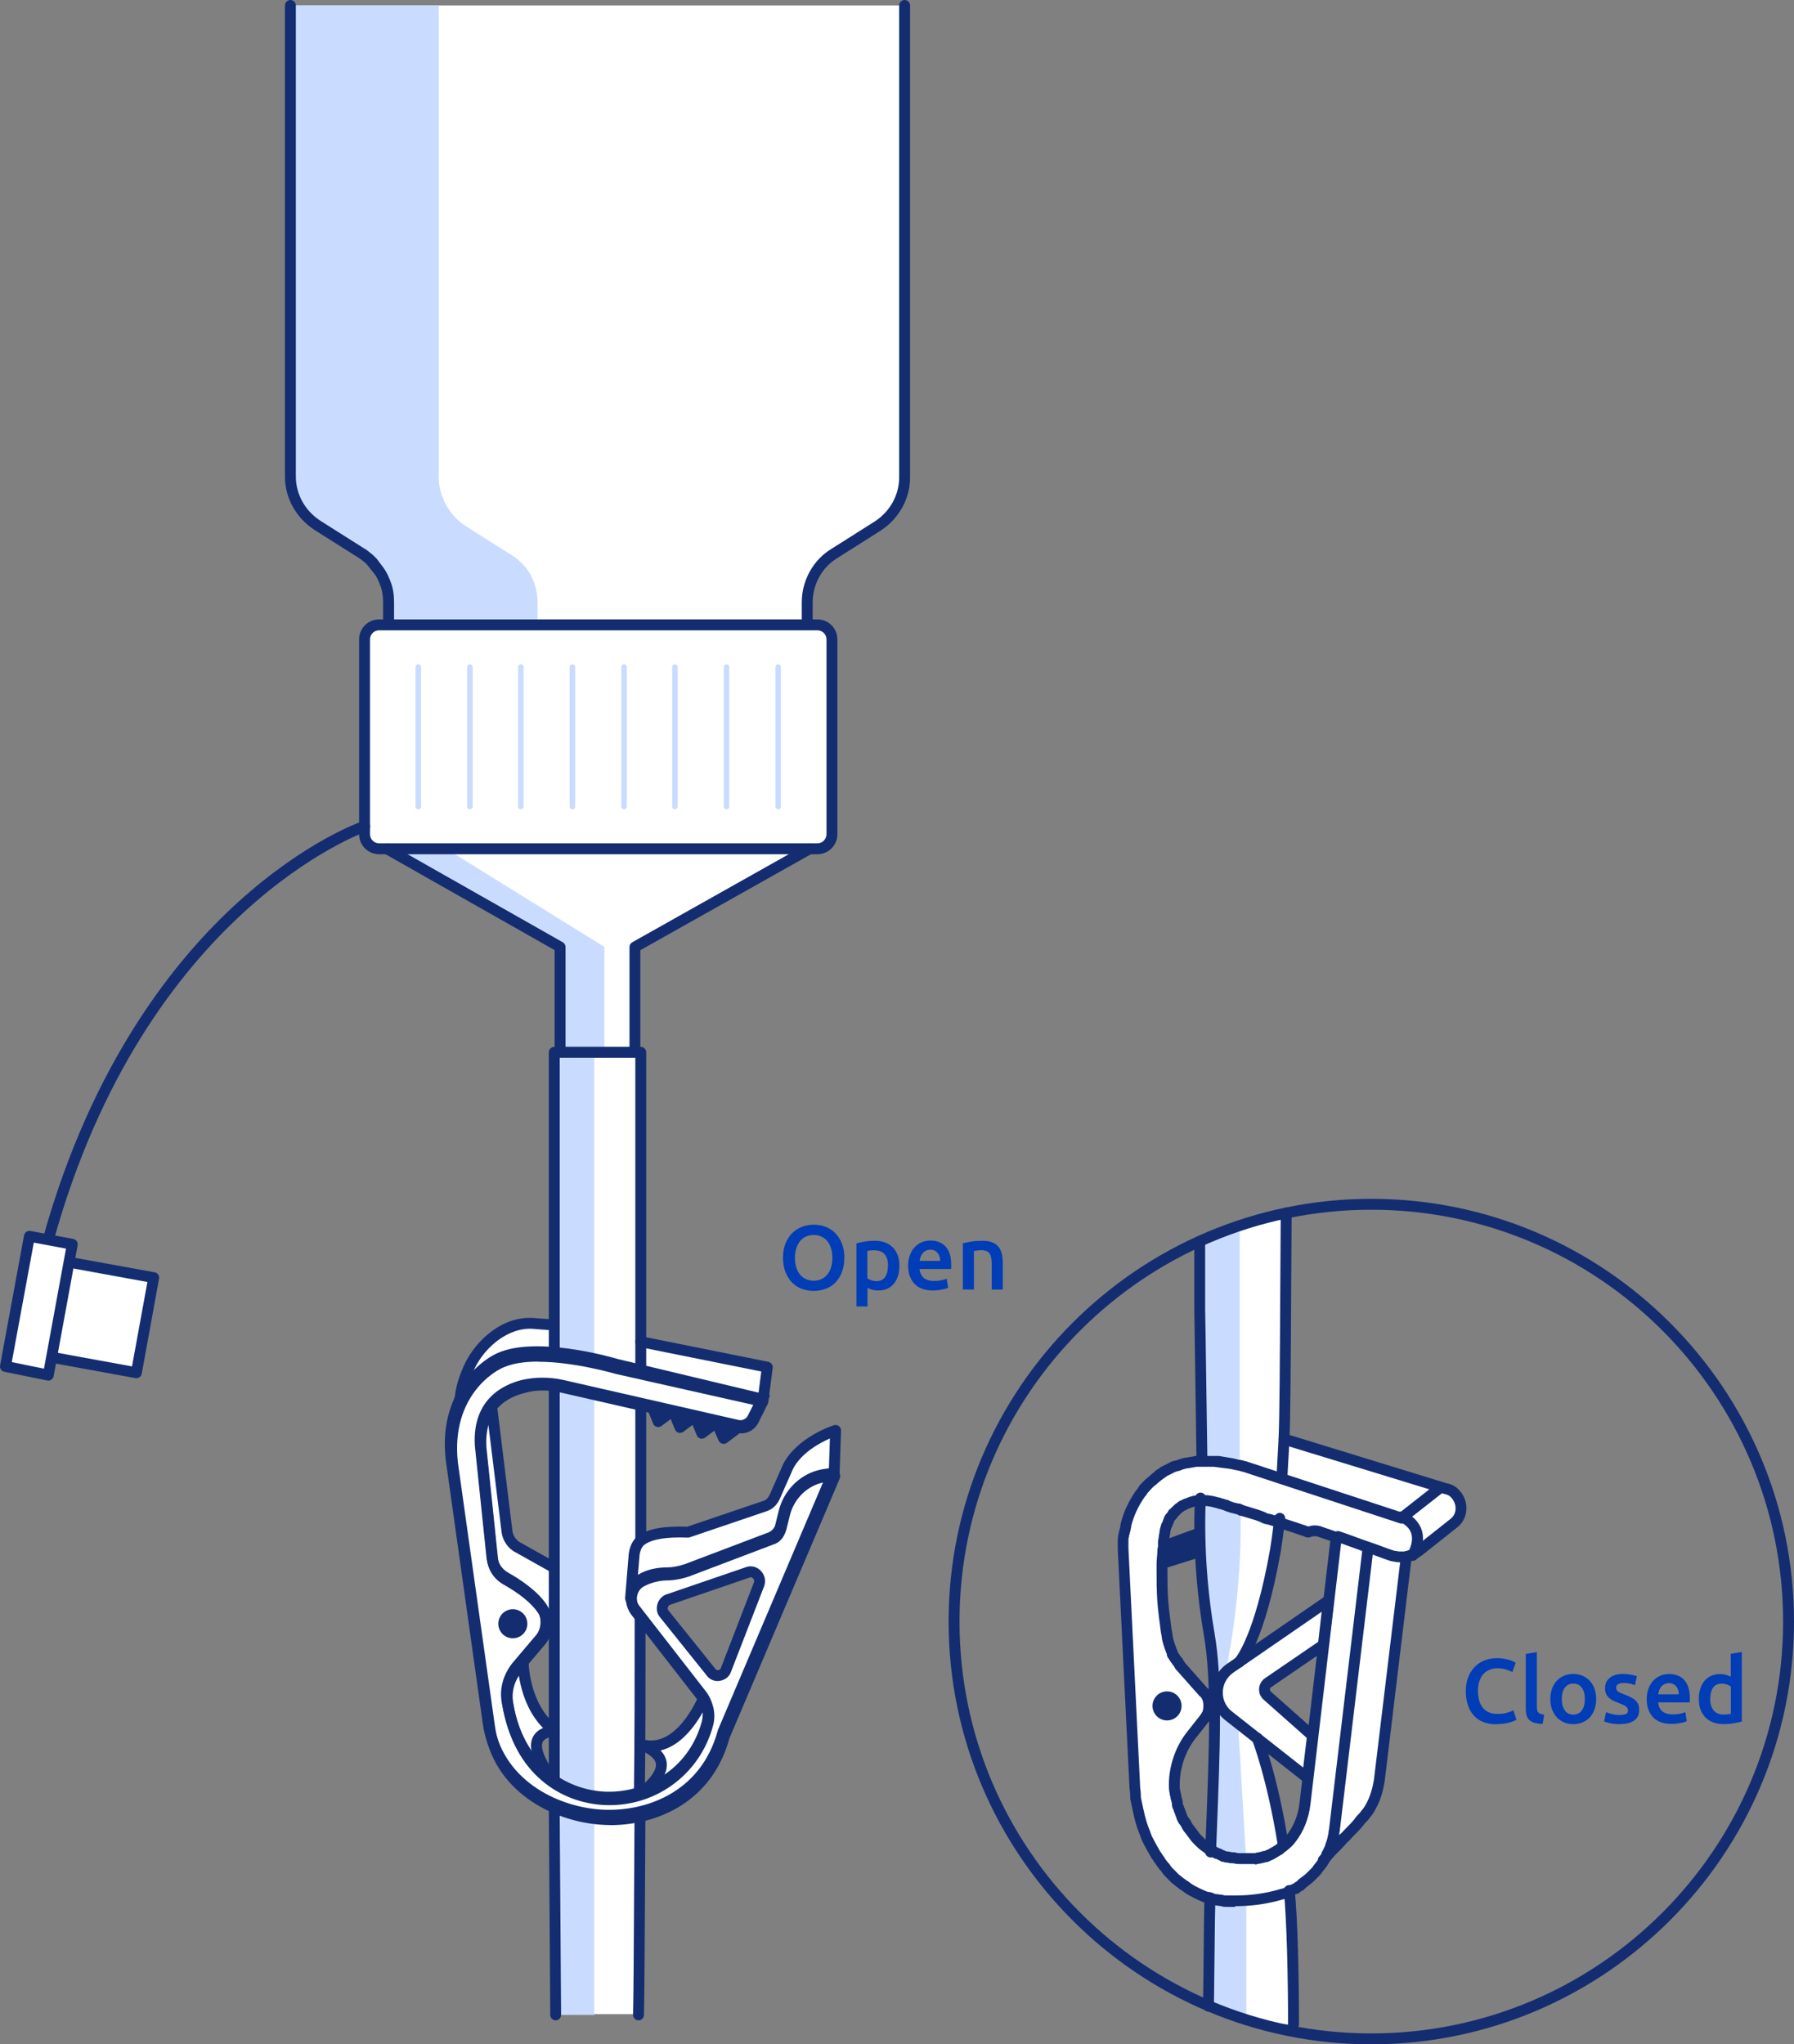 <?xml version="1.0" encoding="UTF-8"?><svg id="Ebene_2" xmlns="http://www.w3.org/2000/svg" width="246.8" height="281.2" viewBox="0 0 246.8 281.2"><rect x="0" y="0" width="246.8" height="281.2" fill="#808080" stroke="none"/><defs><style>.cls-1{fill:#132d70;}.cls-2{isolation:isolate;}.cls-3{fill:#fff;}.cls-4{fill:#c9dcff;}.cls-5{fill:#003db6;}</style></defs><g id="Ebene_1-2"><g id="Layer_1"><polygon class="cls-3" points="88.15 184.55 71.95 182.05 67.65 184.05 63.65 190.55 77.45 187.85 104.95 192.75 105.55 188.05 88.15 184.55"/><path class="cls-3" d="M67.65,193.55l2.1,17.1c.1.9.7,1.8,1.5,2.2l5,2.8.7,7.7-10.6-7.7-1.7-19.3,3-2.8Z"/><polygon class="cls-3" points="111.35 116.75 87.35 130.25 87.35 144.75 77.05 144.75 77.05 130.25 52.85 116.45 111.35 116.75"/><polygon class="cls-4" points="52.85 116.45 61.05 116.55 83.15 130.25 83.15 144.75 77.05 144.75 77.05 130.25 52.85 116.45"/><path class="cls-3" d="M124.45.75v64.8c0,2.7-1.4,5.3-3.7,6.7l-6,3.8c-2.3,1.5-3.7,4-3.7,6.7v3.1h-57.6v-3.1c0-.9-.1-1.7-.4-2.5-.1-.2-.1-.3-.2-.5-.2-.5-.4-.9-.7-1.3-.3-.4-.6-.8-.9-1.2l-.4-.4c-.4-.3-.8-.7-1.2-.9l-6-3.8c-2.3-1.5-3.7-4-3.7-6.7V.75h84.5Z"/><path class="cls-4" d="M73.95,82.85v3.2h-20.5v-3.2c0-.9-.1-1.7-.4-2.5-.1-.2-.1-.3-.2-.5-.2-.5-.4-.9-.7-1.3-.3-.4-.6-.8-.9-1.2l-.4-.4c-.4-.3-.8-.6-1.2-.9l-6-3.8c-2.3-1.5-3.7-4-3.7-6.7V.75h20.4v64.8c0,2.7,1.4,5.3,3.7,6.8l6,3.8c2.5,1.4,3.9,3.9,3.9,6.7Z"/><path class="cls-1" d="M53.45,86.7c-.41,0-.75-.34-.75-.75v-3.1c0-.9-.11-1.59-.35-2.24-.04-.07-.07-.17-.11-.28-.02-.05-.03-.09-.06-.15-.22-.55-.4-.88-.63-1.19l-1.19-1.48c-.13-.1-.26-.21-.39-.31-.23-.19-.47-.39-.65-.48l-6.07-3.84c-2.54-1.66-4.05-4.4-4.05-7.33V.75c0-.41.34-.75.75-.75s.75.34.75.75v64.8c0,2.43,1.26,4.7,3.36,6.07l5.99,3.79c.28.13.58.39.88.63.12.1.25.21.37.3.03.02.06.04.08.07l.4.4s.05.05.07.08l.9,1.2c.31.42.55.86.8,1.47.04.08.08.19.12.29.02.05.03.09.06.15.34.9.48,1.75.48,2.84v3.1c0,.41-.34.75-.75.75Z"/><path class="cls-1" d="M111.05,86.7c-.41,0-.75-.34-.75-.75v-3.1c0-3,1.56-5.82,4.06-7.34l5.99-3.79c2.1-1.37,3.35-3.64,3.35-6.07V.75c0-.41.34-.75.75-.75s.75.34.75.75v64.9c0,2.94-1.51,5.68-4.04,7.33l-6.01,3.81c-2.07,1.26-3.35,3.58-3.35,6.07v3.1c0,.41-.34.75-.75.75Z"/><path class="cls-3" d="M52.15,116.75h60.3c1.1,0,2-.9,2-2v-26.8c0-1.1-.9-2-2-2h-60.3c-1.1,0-2,.9-2,2v26.8c0,1.1.9,2,2,2Z"/><path class="cls-1" d="M112.45,117.5h-60.3c-1.52,0-2.75-1.23-2.75-2.75v-26.8c0-1.52,1.23-2.75,2.75-2.75h60.3c1.52,0,2.75,1.23,2.75,2.75v26.8c0,1.52-1.23,2.75-2.75,2.75ZM52.15,86.7c-.69,0-1.25.56-1.25,1.25v26.8c0,.69.56,1.25,1.25,1.25h60.3c.69,0,1.25-.56,1.25-1.25v-26.8c0-.69-.56-1.25-1.25-1.25h-60.3Z"/><path class="cls-1" d="M87.35,145.5h-10.3c-.41,0-.75-.34-.75-.75v-14.06l-23.42-13.28c-.36-.2-.49-.66-.28-1.02.2-.36.66-.49,1.02-.28l23.8,13.5c.23.13.38.38.38.65v13.75h8.8v-13.75c0-.27.15-.52.38-.65l24-13.5c.36-.2.82-.07,1.02.29.2.36.07.82-.29,1.02l-23.62,13.28v14.06c0,.41-.34.75-.75.75Z"/><path class="cls-1" d="M6.65,171.2c-.07,0-.13,0-.2-.03-.4-.11-.63-.52-.52-.92,6.71-24.14,18.28-38.42,26.81-46.15,9.27-8.41,16.86-11.05,17.18-11.15.39-.13.82.08.95.47.13.39-.08.82-.47.95-.3.1-30.39,10.85-43.02,56.29-.09.33-.39.55-.72.55Z"/><rect class="cls-3" x="6.76" y="174.44" width="13.3" height="13.3" transform="translate(-167.14 161.81) rotate(-79.67)"/><path class="cls-1" d="M18.76,189.57s-.09,0-.13-.01l-13.08-2.38c-.41-.08-.68-.46-.6-.87l2.38-13.08c.04-.2.15-.37.31-.48.16-.11.37-.16.56-.12l13.08,2.38c.41.07.68.46.6.87l-2.38,13.08c-.04.2-.15.37-.31.48-.13.09-.28.13-.43.13ZM6.55,185.83l11.61,2.12,2.12-11.61-11.61-2.12-2.12,11.61Z"/><path class="cls-4" d="M57.55,111.33c-.21,0-.38-.17-.38-.38v-19.2c0-.21.17-.38.38-.38s.38.17.38.38v19.2c0,.21-.17.38-.38.38Z"/><path class="cls-4" d="M64.65,111.33c-.21,0-.38-.17-.38-.38v-19.2c0-.21.17-.38.38-.38s.38.17.38.38v19.2c0,.21-.17.38-.38.38Z"/><path class="cls-4" d="M71.65,111.33c-.21,0-.38-.17-.38-.38v-19.2c0-.21.17-.38.38-.38s.38.17.38.38v19.2c0,.21-.17.38-.38.38Z"/><path class="cls-4" d="M78.75,111.33c-.21,0-.38-.17-.38-.38v-19.2c0-.21.17-.38.38-.38s.38.17.38.38v19.2c0,.21-.17.38-.38.38Z"/><path class="cls-4" d="M85.85,111.33c-.21,0-.38-.17-.38-.38v-19.2c0-.21.17-.38.38-.38s.38.17.38.38v19.2c0,.21-.17.38-.38.38Z"/><path class="cls-4" d="M92.85,111.33c-.21,0-.38-.17-.38-.38v-19.2c0-.21.17-.38.38-.38s.38.17.38.38v19.2c0,.21-.17.38-.38.38Z"/><path class="cls-4" d="M99.95,111.33c-.21,0-.38-.17-.38-.38v-19.2c0-.21.17-.38.38-.38s.38.17.38.38v19.2c0,.21-.17.38-.38.38Z"/><path class="cls-4" d="M107.05,111.33c-.21,0-.38-.17-.38-.38v-19.2c0-.21.17-.38.38-.38s.38.17.38.38v19.2c0,.21-.17.38-.38.38Z"/><polygon class="cls-3" points="4.05 170.05 9.95 171.15 6.65 189.15 .75 187.95 4.05 170.05"/><path class="cls-1" d="M6.65,189.9s-.1,0-.15-.01l-5.9-1.2c-.4-.08-.66-.47-.59-.87l3.3-17.9c.04-.2.15-.37.31-.48.17-.11.37-.16.56-.12l5.9,1.1c.41.08.67.47.6.87l-3.3,18c-.04.2-.15.37-.32.49-.12.08-.27.13-.42.13ZM1.62,187.36l4.43.9,3.03-16.51-4.43-.83-3.03,16.44Z"/><rect class="cls-3" x="76.25" y="145.25" width="11.9" height="131.8"/><polygon class="cls-4" points="76.95 187.15 76.95 145.45 81.75 145.45 81.75 187.85 76.95 187.15"/><polygon class="cls-4" points="76.95 245.65 76.95 190.65 81.75 191.75 81.75 247.25 76.95 245.65"/><polygon class="cls-4" points="76.95 248.75 76.95 277.15 81.75 277.15 81.75 249.95 76.95 248.75"/><path class="cls-1" d="M87.85,277.9h-.02c-.41,0-.74-.35-.74-.76.07-3.49.09-7.72.13-14.73.02-3.47.04-7.63.07-12.76,0-.41.34-.75.75-.75h0c.41,0,.75.34.75.75-.03,5.13-.06,9.29-.07,12.76-.04,7.02-.06,11.25-.13,14.75,0,.41-.34.74-.75.74Z"/><path class="cls-1" d="M87.95,247.4h0c-.41,0-.75-.35-.74-.76.1-7.6.1-15.71.1-24.29,0-.41.34-.75.75-.75s.75.34.75.75c0,8.21,0,16.7-.1,24.31,0,.41-.34.74-.75.74Z"/><path class="cls-1" d="M88.15,212.8c-.41,0-.75-.34-.75-.75v-18.8c0-.41.34-.75.75-.75s.75.34.75.75v18.8c0,.41-.34.75-.75.75Z"/><path class="cls-1" d="M88.15,189.5c-.41,0-.75-.34-.75-.75v-43.25h-10.4v40.95c0,.41-.34.75-.75.75s-.75-.34-.75-.75v-41.7c0-.41.34-.75.75-.75h11.9c.41,0,.75.34.75.75v44c0,.41-.34.75-.75.75Z"/><path class="cls-1" d="M76.25,245.9c-.41,0-.75-.34-.75-.75v-54.6c0-.41.34-.75.75-.75s.75.34.75.75v54.6c0,.41-.34.75-.75.75Z"/><path class="cls-1" d="M76.45,277.9c-.41,0-.75-.33-.75-.75l-.2-28.7c0-.41.33-.75.74-.75h0c.41,0,.75.33.75.75l.2,28.7c0,.41-.33.75-.74.75h0Z"/><path class="cls-3" d="M114.75,202.75l.2-6s-4.7,1.5-6.5,4.9l-1.9,4.3c-.2.6-.7,1-1.3,1.2l-10.6,3.6c-2.6-.1-4.9.1-6.4,1.1-.6.4-1,1.1-1,1.9l-.5,6.1,20.9-6.8,7.1-10.3Z"/><polygon class="cls-3" points="98.15 232.65 92.85 238.95 89.85 240.85 90.95 242.95 90.95 246.75 95.15 243.85 100.05 233.65 98.15 232.65"/><path class="cls-1" d="M88.15,247.5c-.22,0-.43-.09-.58-.28-.26-.32-.21-.79.11-1.05,2.26-1.85,2.63-2.96,2.55-3.57-.1-.69-.89-1.35-2.36-1.96-.37-.15-.55-.57-.42-.94.13-.38.53-.58.92-.47,4.68,1.39,7.66-5.79,7.69-5.86.16-.38.59-.57.98-.41.38.16.57.59.41.98-.12.29-2.43,5.86-6.58,6.84.48.49.75,1.03.84,1.61.21,1.46-.8,3.07-3.08,4.94-.14.11-.31.17-.47.17Z"/><polygon class="cls-3" points="69.75 225.25 72.65 232.65 76.25 238.05 74.05 239.15 72.95 244.45 68.55 235.65 69.75 225.25"/><path class="cls-3" d="M112.75,202.95c-2.4.6-4.3,2.6-4.9,5l-.5,2c-.2.7-.7,1.2-1.3,1.5l-11.6,4.4c-.9.3-1.8.5-2.8.5s-2.4.2-3.5.9c-1.4.8-1.8,2.8-.8,4.1l9.1,11.7c.9,1.1,1.1,2.6.8,3.9-3.7,13.8-24.7,14.5-27.5-2.9-.3-1.7.2-3.4,1.3-4.8l3.3-3.9c.9-1.1,1-3,.2-4.2-1.2-1.8-3.5-3.3-5.1-4.2-1-.6-1.7-1.6-1.8-2.8l-1.6-15.4c-.3-5.5,3.1-7.5,5.9-8.2,1.8-.4,3.6-.4,5.4,0l24.1,5.5c.8.2,1.7-.2,2.1-1l1.3-2.6-20.1-4.8s-11.4-3.4-16.5-.6c0,0-7.3,3.5-6.2,13.6l5.1,36.3c2.1,15.1,27.7,18.3,32.3,1.3l15.2-35.8c.1.3-.7.2-1.9.5ZM104.45,217.85l-4.6,11.9c-.3.8-1.5,1-2,.3l-6.5-8.1c-.5-.6-.2-1.6.5-1.9l11.1-3.8c.9-.3,1.8.7,1.5,1.6Z"/><path class="cls-1" d="M83.8,250.44c-.41,0-.81-.01-1.2-.04-6.97-.44-15-4.81-16.19-13.35l-5.1-36.3c-1.15-10.53,6.54-14.34,6.62-14.38,5.28-2.9,16.56.42,17.04.56l20.98,5.01-1.72,3.44c-.55,1.1-1.79,1.68-2.95,1.39l-24.08-5.5c-1.68-.37-3.39-.37-5.07,0-3.74.93-5.53,3.43-5.31,7.43l1.6,15.36c.08.92.6,1.73,1.44,2.23,1.73.97,4.08,2.54,5.34,4.43.97,1.46.86,3.74-.24,5.09l-3.31,3.91c-.98,1.25-1.39,2.74-1.13,4.19,1.42,8.83,7.46,12.26,12.63,12.53,5.13.26,11.52-2.66,13.41-9.69.27-1.18.03-2.39-.66-3.23l-9.11-11.71c-.61-.8-.85-1.84-.64-2.86.2-1.01.81-1.87,1.66-2.35,1.41-.9,3.18-1,3.87-1,.81,0,1.6-.14,2.56-.46l11.57-4.39c.26-.13.69-.45.84-1l.49-1.98c.68-2.71,2.82-4.89,5.45-5.55h0c.52-.13.97-.19,1.29-.23.06,0,.12-.02.18-.02l.69-1.64.63,1.88c.08.25.05.52-.08.73-.02.03-.04.06-.06.09l-15.05,35.46c-2.43,8.87-10.06,11.95-16.36,11.95ZM73.86,186.69c-2,0-3.88.27-5.24,1.02-.31.15-6.84,3.44-5.81,12.86l5.1,36.28c1.07,7.71,8.42,11.66,14.8,12.06,5.94.37,13.7-2.24,16.03-10.86l.03-.1,14.59-34.37c-.13.03-.27.06-.42.09h0c-2.1.52-3.81,2.27-4.35,4.45l-.5,2c-.25.87-.85,1.57-1.69,1.99l-11.67,4.43c-1.13.38-2.1.55-3.07.55-.56,0-1.99.08-3.1.78-.51.29-.85.78-.97,1.37-.12.59.01,1.19.36,1.64l9.1,11.7c.97,1.18,1.32,2.88.94,4.53-1.81,6.74-7.96,11.19-14.94,10.83-5.76-.29-12.47-4.07-14.03-13.78-.33-1.86.19-3.77,1.45-5.38l3.32-3.92c.69-.84.76-2.38.15-3.3-1.09-1.64-3.24-3.06-4.84-3.96-1.28-.76-2.06-2-2.18-3.39l-1.6-15.39c-.35-6.35,3.9-8.36,6.46-9,1.92-.43,3.85-.42,5.74,0l24.1,5.5c.49.12,1.03-.14,1.26-.6l.88-1.75-19.18-4.58c-.11-.03-5.76-1.69-10.72-1.69ZM98.73,231.23c-.6,0-1.15-.27-1.49-.74l-6.47-8.07c-.37-.44-.5-1.05-.36-1.66.15-.63.58-1.16,1.14-1.4l11.15-3.82c.67-.22,1.41-.03,1.93.49.56.56.76,1.35.52,2.06v.03s-4.61,11.9-4.61,11.9c-.24.64-.84,1.09-1.56,1.19-.09.01-.18.02-.26.02ZM103.28,216.95s-.06,0-.09.02l-11.09,3.8c-.08.03-.18.18-.23.35-.02.07-.04.24.06.36l6.51,8.11c.12.16.31.15.36.14.13-.02.3-.09.35-.24l4.59-11.89c.06-.2-.05-.4-.16-.51-.05-.05-.16-.14-.3-.14Z"/><path class="cls-1" d="M84,251.04c-.41,0-.81-.01-1.2-.04-6.97-.44-15-4.81-16.19-13.35l-5.1-36.3c-1.15-10.53,6.54-14.34,6.62-14.38,5.28-2.9,16.56.41,17.04.56l19.15,4.31.41-3.19-16.72-3.36c-.41-.08-.67-.48-.59-.88.08-.41.48-.67.88-.59l17.4,3.5c.39.08.65.44.6.83l-.6,4.68c0,.08-.03.17-.07.25h0s0,0,0,0h0s0,0,0,.01l-1.3,2.6c-.55,1.1-1.79,1.69-2.95,1.39l-24.09-5.5c-1.92-.43-3.52-.43-5.03,0-3.78.94-5.57,3.44-5.35,7.44l1.6,15.36c.08.92.6,1.73,1.44,2.23,1.6.9,3.92,2.35,5.33,4.42.98,1.46.87,3.75-.24,5.1l-3.31,3.91c-.97,1.15-1.39,2.71-1.13,4.19,1.41,8.83,7.39,12.28,12.51,12.56,6.3.34,11.85-3.66,13.52-9.73.33-1.16.1-2.3-.66-3.23l-9.11-11.71c-.64-.84-.88-1.91-.66-2.95.21-.98.83-1.81,1.7-2.27,1.1-.6,2.61-.99,3.85-.99.76,0,1.67-.16,2.56-.46l11.57-4.39c.42-.12.69-.46.84-1l.49-1.98c.68-2.71,2.82-4.89,5.45-5.55,1.3-.32,2.18-.23,2.27-.22.23.03.44.17.56.37.12.2.13.45.04.67l-15.18,35.75c-2.43,8.87-10.06,11.95-16.36,11.95ZM74.06,187.29c-2,0-3.88.27-5.25,1.02-.31.15-6.84,3.44-5.82,12.86l5.1,36.28c1.07,7.71,8.42,11.66,14.8,12.06,5.94.37,13.7-2.24,16.03-10.86,0-.03.02-.07.03-.1l14.74-34.71c-.2.03-.42.07-.67.13-2.1.53-3.81,2.27-4.35,4.45l-.5,2c-.31,1.09-.94,1.79-1.82,2.04l-11.54,4.38c-1.07.36-2.15.55-3.07.55-.83,0-2.12.25-3.14.81-.49.26-.82.71-.94,1.27-.13.6.01,1.24.38,1.72l9.1,11.7c1.05,1.28,1.39,2.95.93,4.57-1.86,6.75-8.07,11.21-15.05,10.82-5.71-.31-12.36-4.11-13.91-13.81-.33-1.9.21-3.92,1.47-5.4l3.3-3.9c.69-.84.76-2.38.15-3.3-.92-1.35-2.51-2.65-4.84-3.96-1.28-.76-2.06-2-2.18-3.39l-1.6-15.39c-.35-6.35,3.9-8.36,6.46-9,1.72-.48,3.6-.48,5.74,0l24.1,5.5c.49.12,1.03-.14,1.26-.6l.87-1.74-19.07-4.29c-.11-.03-5.77-1.69-10.73-1.69Z"/><path class="cls-1" d="M86.75,220.6s-.04,0-.06,0c-.41-.03-.72-.4-.69-.81l.5-6.1c.16-1.12.64-2,1.33-2.46,1.32-.95,3.47-1.34,6.71-1.23l10.47-3.55c.39-.13.65-.38.87-.83l1.88-4.27c1.94-3.68,6.75-5.25,6.96-5.31.23-.07.49-.03.68.12.19.15.31.38.3.62l-.2,6c-.01.41-.37.73-.77.72-.41-.01-.74-.36-.72-.78l.16-4.86c-1.41.62-3.91,1.98-5.05,4.14l-1.88,4.25c-.42.84-.99,1.35-1.75,1.61l-10.6,3.6c-.09.03-.18.05-.27.04-2.93-.11-4.87.2-5.94.96-.34.23-.6.76-.69,1.4l-.5,6.06c-.03.39-.36.69-.75.69Z"/><path class="cls-1" d="M76.25,245.9c-.23,0-.45-.1-.6-.3-2.24-3-3-5.07-2.41-6.51.26-.62.74-1.09,1.47-1.4-3.55-3.61-3.51-9.1-3.5-9.35,0-.41.34-.74.75-.74,0,0,0,0,.01,0,.41,0,.74.35.74.76,0,.06-.03,6.06,4,9.09.24.18.35.49.28.78-.07.29-.32.51-.62.56-.97.14-1.56.44-1.73.87-.2.49-.19,1.8,2.23,5.04.25.33.18.8-.15,1.05-.13.1-.29.15-.45.15Z"/><path class="cls-1" d="M76.25,216.4c-.12,0-.25-.03-.37-.1l-5-2.8c-.98-.49-1.75-1.61-1.88-2.77l-2.1-17.09c-.05-.41.24-.79.65-.84.41-.05.79.24.84.65l2.1,17.1c.07.66.53,1.34,1.09,1.62l5.03,2.82c.36.2.49.66.29,1.02-.14.25-.39.38-.65.38Z"/><path class="cls-1" d="M63.25,193.7s-.03,0-.04,0c-.41-.02-.73-.37-.71-.79.11-2.2.8-3.96,1.47-5.38,1.58-3.25,5.23-6.59,9.54-6.23l2.7.2c.41.03.72.39.69.8-.03.41-.4.71-.8.69l-2.7-.2c-3.44-.29-6.67,2.5-8.07,5.38-.63,1.35-1.23,2.87-1.33,4.81-.02.4-.35.71-.75.71Z"/><path class="cls-1" d="M90.55,196.3c-.07,0-.13,0-.2-.03-.22-.06-.41-.22-.49-.44l-.7-1.7c-.16-.38.02-.82.41-.98.38-.16.82.03.98.41l.33.8.83-.62c.33-.25.8-.18,1.05.15.25.33.18.8-.15,1.05l-1.6,1.2c-.13.1-.29.15-.45.15Z"/><path class="cls-1" d="M93.55,197.1c-.07,0-.13,0-.2-.03-.22-.06-.41-.22-.49-.44l-.7-1.7c-.16-.38.02-.82.41-.98.39-.16.82.03.98.41l.33.8.83-.62c.33-.25.8-.18,1.05.15.25.33.18.8-.15,1.05l-1.6,1.2c-.13.1-.29.15-.45.15Z"/><path class="cls-1" d="M96.55,197.9c-.07,0-.13,0-.2-.03-.22-.06-.41-.22-.49-.44l-.7-1.7c-.16-.38.02-.82.41-.98.38-.16.82.03.98.41l.33.8.83-.62c.33-.25.8-.18,1.05.15.25.33.18.8-.15,1.05l-1.6,1.2c-.13.1-.29.15-.45.15Z"/><path class="cls-1" d="M99.55,198.6c-.06,0-.13,0-.19-.02-.22-.06-.4-.21-.5-.42l-.7-1.6c-.17-.38,0-.82.39-.99.38-.16.82,0,.99.39l.32.73.84-.63c.33-.25.8-.18,1.05.15.25.33.18.8-.15,1.05l-1.6,1.2c-.13.1-.29.15-.45.15Z"/><circle class="cls-1" cx="70.55" cy="223.35" r="2"/><g class="cls-2"><path class="cls-5" d="M205.85,237.18c-.65,0-1.24-.1-1.76-.3-.52-.2-.96-.5-1.32-.89-.36-.39-.64-.86-.83-1.43-.19-.56-.29-1.21-.29-1.93s.11-1.37.33-1.93c.22-.56.53-1.04.91-1.43.38-.39.84-.68,1.36-.89.52-.2,1.08-.3,1.67-.3.36,0,.69.03.98.08.29.05.55.12.77.18.22.07.4.14.54.21.14.08.24.13.3.16l-.46,1.29c-.2-.13-.49-.25-.86-.36-.37-.11-.78-.17-1.21-.17-.38,0-.73.07-1.05.2-.33.13-.61.32-.85.58-.24.26-.42.59-.56.98s-.2.85-.2,1.37c0,.46.05.88.16,1.27.1.38.27.72.48,1,.22.28.49.5.83.65.33.16.74.23,1.21.23.56,0,1.02-.06,1.37-.17.35-.11.62-.22.82-.32l.43,1.29c-.1.07-.24.13-.41.2-.17.07-.38.13-.61.2-.23.06-.5.11-.79.15s-.61.06-.94.06Z"/><path class="cls-5" d="M212.21,237.12c-.45,0-.83-.06-1.12-.15-.3-.09-.53-.22-.71-.4s-.3-.38-.37-.64c-.07-.25-.11-.55-.11-.87v-7.56l1.52-.25v7.52c0,.18.01.34.04.46s.08.23.16.32.18.16.31.2.29.08.5.11l-.21,1.26Z"/><path class="cls-5" d="M219.59,233.7c0,.52-.08.99-.23,1.42-.15.43-.36.79-.64,1.09-.28.3-.61.54-1,.7-.39.17-.82.25-1.29.25s-.9-.08-1.28-.25c-.38-.17-.72-.4-.99-.7-.28-.3-.49-.67-.65-1.09-.16-.43-.23-.9-.23-1.42s.08-.99.23-1.41c.15-.42.37-.79.65-1.09.28-.3.61-.53,1-.7.39-.16.81-.25,1.27-.25s.88.08,1.27.25.72.4,1,.7.49.66.65,1.09c.16.42.23.89.23,1.41ZM218.03,233.7c0-.65-.14-1.17-.42-1.55-.28-.38-.67-.57-1.17-.57s-.89.19-1.17.57c-.28.38-.42.9-.42,1.55s.14,1.18.42,1.57c.28.38.67.58,1.17.58s.89-.19,1.17-.58c.28-.39.42-.91.42-1.57Z"/><path class="cls-5" d="M222.81,235.9c.4,0,.7-.05.88-.14.18-.1.28-.26.28-.5,0-.22-.1-.4-.29-.54-.2-.14-.52-.3-.97-.46-.28-.1-.53-.21-.76-.32-.23-.11-.43-.25-.6-.4-.17-.15-.3-.33-.4-.55s-.14-.48-.14-.79c0-.6.22-1.08.67-1.43.44-.35,1.05-.52,1.81-.52.39,0,.75.04,1.11.11.35.07.62.14.79.21l-.28,1.23c-.17-.08-.38-.14-.64-.21-.26-.06-.56-.09-.9-.09-.31,0-.56.05-.75.16-.19.11-.29.27-.29.48,0,.11.02.21.06.29.04.08.1.16.19.23.09.07.21.14.36.21.15.07.33.14.55.22.36.13.67.27.92.4.25.13.46.28.62.44.16.16.28.35.36.56.08.21.11.46.11.75,0,.63-.23,1.1-.7,1.43-.46.32-1.13.48-1.99.48-.58,0-1.04-.05-1.39-.14-.35-.1-.6-.17-.74-.23l.26-1.27c.23.09.5.18.81.26.31.08.67.13,1.07.13Z"/><path class="cls-5" d="M226.54,233.74c0-.58.09-1.08.26-1.52.17-.44.4-.8.68-1.09.29-.29.61-.51.98-.65.37-.15.75-.22,1.13-.22.9,0,1.61.28,2.12.84s.76,1.4.76,2.51c0,.08,0,.18,0,.28s-.01.2-.02.28h-4.33c.04.53.23.94.56,1.22s.81.43,1.44.43c.37,0,.71-.03,1.01-.1.31-.07.55-.14.72-.21l.2,1.24c-.08.04-.2.09-.35.13-.15.05-.31.09-.5.12-.19.04-.39.07-.61.09-.22.02-.44.04-.67.04-.58,0-1.08-.09-1.51-.26-.43-.17-.78-.41-1.05-.72s-.48-.67-.62-1.08c-.13-.42-.2-.87-.2-1.36ZM230.95,233.06c0-.21-.03-.41-.09-.6s-.14-.35-.26-.49c-.11-.14-.25-.25-.41-.33-.16-.08-.36-.12-.58-.12s-.44.04-.62.13-.32.2-.45.35c-.12.14-.21.31-.28.49-.07.18-.11.37-.14.57h2.83Z"/><path class="cls-5" d="M239.63,236.79c-.3.09-.68.18-1.14.25-.46.08-.94.11-1.44.11s-.98-.08-1.39-.24c-.41-.16-.76-.39-1.05-.68-.29-.3-.51-.66-.67-1.08-.16-.42-.23-.9-.23-1.43s.06-.99.19-1.41.32-.79.57-1.09c.25-.3.56-.53.92-.7.36-.16.78-.25,1.24-.25.32,0,.6.04.84.11.24.08.45.16.63.25v-3.15l1.52-.25v9.55ZM235.27,233.69c0,.67.16,1.2.48,1.58.32.38.76.57,1.32.57.24,0,.45-.01.62-.03.17-.02.31-.04.42-.07v-3.77c-.13-.09-.31-.18-.53-.26-.22-.08-.46-.12-.71-.12-.55,0-.96.19-1.21.56-.26.38-.38.89-.38,1.53Z"/></g><g class="cls-2"><path class="cls-5" d="M116.15,173.02c0,.75-.11,1.4-.33,1.97s-.52,1.04-.9,1.43c-.38.38-.83.67-1.34.86-.51.19-1.06.29-1.63.29s-1.12-.1-1.64-.29-.96-.48-1.34-.86c-.38-.38-.68-.86-.91-1.43s-.34-1.23-.34-1.97.11-1.4.34-1.97.53-1.04.92-1.43c.39-.38.84-.67,1.35-.87.51-.19,1.05-.29,1.62-.29s1.11.1,1.62.29c.51.19.96.48,1.34.87.38.39.68.86.91,1.43.23.57.34,1.22.34,1.97ZM109.36,173.02c0,.48.06.91.18,1.3.12.39.29.72.51.99.22.27.49.48.81.63.32.15.68.23,1.08.23s.75-.08,1.07-.23c.32-.15.59-.36.81-.63.22-.27.39-.6.51-.99.12-.39.18-.82.18-1.3s-.06-.91-.18-1.3c-.12-.39-.29-.72-.51-.99-.22-.27-.49-.48-.81-.63s-.67-.23-1.07-.23-.76.08-1.08.23-.59.36-.81.64c-.22.28-.39.61-.51.99-.12.39-.18.82-.18,1.29Z"/><path class="cls-5" d="M123.73,174.1c0,.5-.06.96-.19,1.38-.13.42-.32.78-.56,1.08s-.55.54-.91.7c-.36.17-.78.25-1.24.25-.31,0-.59-.04-.85-.11s-.47-.16-.64-.25v2.55h-1.52v-8.68c.31-.08.69-.16,1.14-.24.45-.08.93-.11,1.43-.11s.98.08,1.39.24.76.39,1.05.68c.29.3.51.66.67,1.08s.23.9.23,1.43ZM122.17,174.12c0-.68-.15-1.21-.46-1.58-.31-.38-.8-.56-1.48-.56-.14,0-.29,0-.45.02-.15.01-.31.04-.46.08v3.76c.13.09.31.18.53.26.22.08.46.12.71.12.55,0,.96-.19,1.21-.57.25-.38.38-.88.38-1.52Z"/><path class="cls-5" d="M124.93,174.12c0-.58.09-1.08.26-1.52.17-.44.4-.8.68-1.09.29-.29.61-.51.98-.65.37-.15.75-.22,1.13-.22.9,0,1.61.28,2.12.84s.76,1.4.76,2.51c0,.08,0,.18,0,.28s-.01.2-.02.28h-4.33c.04.53.23.94.56,1.22s.81.43,1.44.43c.37,0,.71-.03,1.01-.1.31-.07.55-.14.72-.21l.2,1.24c-.08.04-.2.09-.35.13-.15.05-.31.09-.5.12-.19.04-.39.07-.61.09-.22.02-.44.04-.67.04-.58,0-1.08-.09-1.51-.26-.43-.17-.78-.41-1.05-.72s-.48-.67-.62-1.08c-.13-.42-.2-.87-.2-1.36ZM129.34,173.44c0-.21-.03-.41-.09-.6s-.14-.35-.26-.49c-.11-.14-.25-.25-.41-.33-.16-.08-.36-.12-.58-.12s-.44.04-.62.13-.32.2-.45.35c-.12.14-.21.31-.28.49-.07.18-.11.37-.14.57h2.83Z"/><path class="cls-5" d="M132.47,171.02c.29-.08.67-.16,1.14-.24.47-.08.99-.11,1.56-.11.54,0,.98.07,1.34.22.36.15.65.35.86.62.21.26.36.58.45.96s.13.78.13,1.22v3.69h-1.52v-3.46c0-.35-.02-.65-.07-.9-.05-.25-.12-.45-.23-.6-.1-.15-.25-.27-.43-.34-.18-.07-.4-.11-.66-.11-.19,0-.39.01-.6.04-.21.03-.36.05-.46.06v5.3h-1.52v-6.36Z"/></g><path class="cls-3" d="M176.55,253.85c-.4.4-.9.7-1.3,1-2,1.2-4.3,1.4-6.5.8-.7-.2-1.4-.5-2.1-.9.3-7.5.5-14.3.4-20,0-1.7-.1-3.2-.2-4.7-.1-2-.3-3.8-.6-5.3-1.7-9.7-1.3-17.7-1.2-18.7.7-.1,1.5-.1,2.2.2,1,.3,2,.6,3.1.9,1.7.5,3.5,1.1,5.4,1.7-.2,1.7-.4,3.2-.6,4.4-2.1,11.7-4.6,15-4.9,15.4h0l-1.2.8c-2.3,1.6-2.4,4.9-.2,6.6l3.9,3.1h0c.3.2,2.4,5.5,3.8,14.7Z"/><path class="cls-4" d="M171.45,255.95l-2.6-.3c-.7-.2-1.4-.5-2.1-.9.3-7.5.5-14.3.4-20l3.2,3c.4,6,.7,12.1,1.1,18.2Z"/><path class="cls-4" d="M168.75,229.45l-1.7.7c-.1-2-.3-3.8-.6-5.3-1.7-9.7-1.3-17.7-1.2-18.7.7-.1,1.5-.1,2.2.2,1,.3,2,.6,3.1.9h.1c.2,7.3-.5,14.8-1.9,22.2Z"/><path class="cls-3" d="M178.05,278.45h-.4c-1.8,0-3.5-.1-5.2-.2h0c-.3-.1-.7-.2-1-.3-1.6-.5-3.2-1.1-4.8-1.7-.2-.1-.3-.1-.5-.2,0-5.7.1-11.9.2-14.9l10.9-1h0c.5,3.4.8,11.5.8,18.3Z"/><path class="cls-4" d="M171.45,261.45v16.5c-1.6-.5-3.2-1.1-4.8-1.7v-14.8h4.8Z"/><path class="cls-3" d="M199.85,209.65l-4.8,3.8c-.2.1-.4.3-.6.4-.1,0-.1.1-.2.1,0-.1.1-.1.1-.2,0,0,0-.1.1-.1,0,0,.1-.1.1-.2h0c.1-.1.1-.2.2-.4.1-.2.1-.4.2-.6.6-2.8-2.1-3.7-2.1-3.7l-15.8-5.2-.6-.2c.1-1.7.2-3.5.3-5.3l.4.1,21.8,6.7c.6.1,1.1.4,1.4.8.1.1.2.2.3.4.6,1.1.4,2.7-.8,3.6Z"/><path class="cls-3" d="M192.85,208.65l-15.8-5.2-.6-.2-4.9-1.6c-.2-.1-.5-.1-.7-.2-.5-.1-.9-.2-1.4-.3-.6-.1-1.2-.2-1.8-.3h-3.1c-.3,0-.7.1-1,.2-.3.1-.7.1-1,.2-.2,0-.3.1-.5.2-.1,0-.3.1-.4.2-.1,0-.2.1-.3.1-.4.2-.8.4-1.2.6-.2.1-.4.2-.6.4l-.1.1c-.2.2-.5.4-.7.6-.2.2-.5.4-.7.6l-.6.6c-.2.2-.4.4-.6.7-1,1.3-1.7,2.7-2,4.3-.1.2-.1.5-.2.7,0,.1,0,.3-.1.4,0,.1,0,.3-.1.4,0,.3,0,.5-.1.8v1l1.6,32.6c0,.4,0,.8.1,1.2,0,.3.1.6.1.9.2,1.5.6,3,1.2,4.4.1.2.2.5.3.8.3.7.7,1.5,1.2,2.2.1.2.3.5.4.7.2.2.3.4.5.7.1.2.3.3.4.5.2.3.5.5.7.8.2.2.4.4.6.6.3.3.6.5.9.7.2.2.5.4.7.5.4.3.8.5,1.2.7.2.1.4.2.6.3.2.1.5.2.7.3.3.1.5.2.8.2.2.1.5.1.7.2.3.1.6.1.8.1s.4,0,.6.1h1.1c2.6-.1,4.7-.4,6.4-.9.4-.1.8-.3,1.2-.4h0c.2-.1.4-.2.5-.3.1,0,.2-.1.3-.1.2-.1.4-.2.6-.4.1,0,.2-.1.2-.2.1-.1.2-.1.2-.2.2-.1.3-.2.4-.3.3-.2.6-.5.9-.8.1-.1.2-.2.3-.3.2-.2.3-.4.4-.5.3-.3.5-.7.8-1.1h0c.1-.2.2-.4.4-.7.1-.2.2-.3.2-.5,0-.1.1-.2.2-.4q0-.1.1-.2c0-.1.1-.2.1-.4.2-.5.3-1,.4-1.5.1-.2.1-.5.1-.8l4.6-38.4c1,.3,1.9.7,2.9,1h0c.1,0,.2.1.3.1.3.1.6.1.9.1h.6c.1,0,.2,0,.4-.1h.1c.1,0,.2,0,.2-.1h.1c.1,0,.2-.1.3-.1h0c0-.1.1-.1.1-.2,0,0,0-.1.1-.1,0,0,.1-.1.1-.2h0c.1-.1.1-.2.2-.4.1-.2.1-.4.2-.6,1.1-2.8-1.5-3.8-1.5-3.8ZM182.75,220.15l-.7,6.1-.8,6.8-.7,5.7-.7,5.8-.4,3.5c-.2,1.7-.8,3.4-1.9,4.8-.3.4-.6.7-1,1h0c-.1.1-.2.2-.3.2l-.1.1q-.1.1-.2.2t-.2.1c-.2.1-.3.2-.5.3-.3.2-.7.4-1,.5-.1.1-.3.1-.4.1-.1.1-.2.1-.3.1h-.1c-.1,0-.2.1-.4.1s-.3.1-.5.1h-.2c-.1,0-.2,0-.3.1h-1.6c-.2,0-.5,0-.7-.1h-.4c-.2,0-.4-.1-.6-.1h-.1c-.1,0-.3-.1-.4-.1s-.2-.1-.2-.1c-.1,0-.3-.1-.4-.2-.1,0-.2-.1-.3-.1s-.1-.1-.2-.1c-.1-.1-.3-.2-.4-.2h0c-.1-.1-.2-.1-.4-.2-.1,0-.2-.1-.3-.2s-.3-.2-.4-.3c-.3-.2-.5-.4-.8-.7-.2-.2-.5-.5-.7-.8-.1-.1-.2-.3-.3-.4s-.2-.3-.3-.4c-.2-.2-.3-.4-.4-.7-.1-.2-.2-.4-.4-.6-.1-.3-.3-.6-.4-.9-.1-.2-.1-.3-.2-.5s-.1-.4-.2-.5c-.1-.2-.1-.3-.1-.5v-.1c0-.1-.1-.3-.1-.4s-.1-.2-.1-.4c0-.1,0-.2-.1-.4,0-.3-.1-.5-.1-.8-.2-2.5.7-5,2.2-7.1l1.1-1.4.8-1c.1-.1.2-.3.3-.4,0-.1.1-.1.1-.2s.1-.2.1-.2c.2-.7.2-1.4,0-2-.1-.3-.3-.7-.6-1l-3.1-3.5c-.1-.1-.2-.2-.2-.3-.1-.1-.1-.2-.2-.3,0,0,0-.1-.1-.1-.1-.2-.3-.4-.4-.6-.1-.1-.1-.2-.2-.3,0-.1-.1-.2-.1-.3-.1-.3-.2-.5-.3-.8s-.2-.6-.2-1c-.1-.4-.1-.8-.2-1.1-.2-1.5-.4-3-.5-4.3-.1-1.5-.1-2.8-.1-4.1h0v-1c0-.5.1-1,.1-1.5,0-.2,0-.5.1-.7v-.8c0-.4.1-.8.2-1.1.1-.3.1-.6.2-.9,0-.1.1-.2.1-.2.1-.2.1-.3.2-.5,0-.1.1-.2.1-.3.1-.2.2-.3.3-.5.1-.1.2-.2.2-.3,0,0,0-.1.1-.1l.3-.3.3-.3c.1-.1.3-.2.4-.3.1-.1.3-.2.4-.2.1-.1.3-.2.4-.2.2-.1.3-.1.5-.2.3-.1.6-.2.9-.2h.5c.6-.1,1.3,0,2,.2.1,0,.3.1.4.1s.3.1.4.1.2.1.3.1.2,0,.3.1h0c.1,0,.2,0,.2.1.1,0,.2.1.3.1s.2.1.3.1c.3.1.5.1.8.2.1,0,.2.1.3.1s.1,0,.2.1h.1c.3.1.7.2,1,.3s.7.2,1,.3c.2.1.5.2.8.2h.1c.1,0,.2.1.2.1.2.1.5.2.7.2.3.1.7.2,1,.3h0c1.1.4,2.2.7,3.3,1.1.4.1.7.2,1.1.4.4.1.8.3,1.2.4.8.3,1.5.5,2.3.8l-.7,8.4Z"/><path class="cls-3" d="M193.45,214.15l-3.7,30.7c-.1,1.2-.5,2.4-1.1,3.5-.2.4-.5.8-.8,1.2-.2.2-.3.4-.5.6-.1.2-.3.3-.4.5-.4.5-.9,1-1.4,1.5-.2.2-.4.5-.7.7-.5.5-.9,1-1.4,1.5s-.9,1-1.4,1.5c.1-.2.2-.4.4-.7.1-.2.2-.3.2-.5,0-.1.1-.2.2-.4q0-.1.1-.2c0-.1.1-.2.1-.4.2-.5.3-1,.4-1.5.1-.2.1-.5.1-.8l4.6-38.4c1,.3,1.9.7,2.9,1h0c.1,0,.2.1.3.1.3.1.6.1.9.1h.6c.4.1.5.1.6,0Z"/><path class="cls-3" d="M177.05,166.85v37.2l-11.9-.2v-33.1c.2-.1.5-.2.7-.3,1.5-.7,3.1-1.3,4.8-1.8,2-.8,4.1-1.3,6.4-1.8q-.1,0,0,0Z"/><path class="cls-4" d="M170.55,168.55v32.1h-4.7v-30.3c1.5-.6,3.1-1.2,4.7-1.8Z"/><path class="cls-1" d="M193.25,214.9h-.7c-.19,0-.38-.03-.57-.06-.32-.06-.64-.09-.79-.16-.02,0-.05-.01-.07-.02-.46-.15-.94-.33-1.42-.51-.47-.17-.93-.34-1.38-.49-.76-.25-1.51-.53-2.27-.81-.74-.27-1.49-.54-2.23-.79-.39-.13-.61-.56-.47-.95.13-.39.55-.6.95-.47.76.25,1.51.53,2.27.81.74.27,1.49.54,2.23.79.46.15.94.33,1.42.51.44.16.89.33,1.31.47.11.02.2.06.26.09.15,0,.29.03.44.06.11.02.22.04.33.04h.6c.12-.03.23-.07.36-.09.12-.06.27-.11.44-.11h0c.08-.05.19-.12.33-.16.04-.03.08-.06.12-.09.11-.08.22-.16.33-.23l4.75-3.76c.93-.69.91-1.86.43-2.61-.08-.16-.11-.19-.2-.27-.03-.03-.05-.05-.07-.08-.19-.26-.53-.44-.92-.51l-22.26-6.81c-.4-.1-.65-.51-.55-.91s.51-.65.91-.55l.4.1,21.84,6.71c.65.1,1.32.48,1.74,1.02.12.12.27.28.41.56.81,1.27.75,3.35-.82,4.53l-4.78,3.79s-.08.06-.13.08c-.06.03-.12.08-.18.13-.14.1-.28.2-.42.27-.03.01-.06.03-.09.04-.25.2-.51.23-.67.24-.11.06-.24.1-.37.1-.12.05-.29.1-.51.1ZM191.35,214.7h0,0ZM194.55,214.5h0,0ZM194.88,214.38h0s0,0,0,0ZM193.96,213.23l.15.72-.03-.75s-.08.01-.12.03ZM195.15,213.35h0,0Z"/><path class="cls-1" d="M172.65,256.4h-2.1c-.21,0-.53,0-.84-.1h-.16c-.29,0-.46-.04-.58-.07-.04-.01-.08-.02-.13-.03h-.09c-.17,0-.32-.05-.44-.09-.24,0-.44-.12-.57-.22-.02,0-.04-.01-.05-.02-.07-.03-.17-.06-.27-.13-.04-.02-.08-.03-.11-.05-.22-.02-.36-.1-.51-.24-.13-.05-.28-.1-.42-.22-.06-.02-.11-.04-.16-.06-.29-.07-.49-.28-.61-.39-.01,0-.05-.03-.08-.05-.09-.06-.17-.12-.25-.18-.34-.23-.57-.47-.87-.76-.21-.21-.52-.52-.76-.87-.06-.07-.12-.16-.18-.25-.02-.04-.05-.07-.07-.1-.07-.06-.15-.18-.23-.3-.02-.04-.05-.07-.07-.1-.27-.27-.41-.55-.53-.78-.1-.19-.15-.3-.26-.41-.03-.04-.07-.07-.09-.11-.25-.37-.37-.74-.47-1.04-.05-.11-.08-.23-.11-.33,0-.01,0-.02,0-.02-.02-.03-.04-.06-.05-.09-.07-.13-.11-.26-.14-.39,0-.01,0-.02,0-.02-.02-.03-.04-.06-.05-.09-.18-.36-.18-.6-.18-.83,0-.02,0-.01,0-.01-.04-.13-.08-.24-.09-.36-.05-.12-.11-.3-.11-.53-.05-.1-.1-.28-.1-.4,0-.09-.02-.17-.04-.25-.04-.17-.07-.34-.07-.55-.11-2.65.75-5.42,2.35-7.55l1.91-2.42c.07-.08.09-.11.11-.15.03-.04.06-.09.09-.13.03-.08.07-.14.11-.2.02-.05.05-.1.08-.14.13-.52.13-1.04-.01-1.47-.09-.26-.22-.46-.31-.51-.05-.04-.1-.08-.15-.13l-3.1-3.5c-.09-.09-.24-.24-.33-.46-.04-.06-.06-.11-.08-.15,0,0,0,0-.01-.01-.08-.06-.14-.14-.19-.24-.03-.06-.08-.12-.13-.18-.08-.11-.16-.21-.22-.32-.08-.1-.12-.19-.15-.25-.21-.21-.26-.47-.27-.65-.03-.09-.07-.17-.1-.26-.06-.14-.11-.28-.17-.44-.11-.33-.21-.64-.32-1.05-.05-.21-.08-.43-.11-.64-.02-.15-.03-.29-.07-.41-.01-.04-.03-.09-.03-.14-.2-1.49-.4-3.02-.5-4.34-.1-1.53-.1-2.87-.1-4.16v-1c0-.27.03-.55.05-.82.02-.23.05-.45.05-.68,0-.21,0-.53.1-.84v-.66c0-.06,0-.12.02-.18.04-.17.06-.34.08-.51.03-.2.05-.4.1-.6.02-.36.12-.68.21-.97.03-.18.12-.33.19-.43.01-.03.02-.06.03-.09.03-.07.05-.15.09-.24.03-.1.06-.18.09-.24.01-.06.03-.12.06-.17.15-.31.32-.48.44-.6l.02-.02c.06-.22.21-.39.4-.5l.48-.48c.08-.08.2-.17.32-.25.04-.02.07-.04.1-.07.13-.13.35-.28.59-.35.15-.1.32-.19.51-.23.09-.04.16-.06.24-.09.05-.01.09-.03.15-.06.03-.01.06-.03.1-.04.32-.11.71-.24,1.14-.24h.5c.61-.1,1.38-.03,2.24.21.11.02.21.05.29.08.16,0,.31.07.4.12.21.02.33.07.41.11.12.02.22.06.29.09.17.02.3.08.42.17.03.01.06.03.09.04.14.02.24.07.31.11.02,0,.05.01.07.02.12.04.21.06.31.08.12.02.23.05.37.08.21,0,.37.05.5.14.11.03.2.07.27.12.13.04.28.09.43.13.18.05.36.1.52.16.14.05.31.09.47.14.19.05.37.11.53.16.27.09.56.19.79.29.16.04.28.11.37.18.12.05.25.09.3.09.07,0,.17.02.23.04.14.05.3.09.47.14.19.05.37.11.53.16.56.2,1.1.38,1.64.55.56.18,1.12.36,1.68.56l.19.06c.2.06.44.14.69.24.76-.23,1.25-.15,1.74-.02.03,0,.05.02.08.03.39.15.76.27,1.12.39.38.13.77.26,1.18.41.32.12.52.45.48.79l-4.3,36.6c-.23,1.97-.94,3.76-2.05,5.18-.32.43-.66.77-1.1,1.11-.1.09-.22.21-.39.29-.03.03-.06.05-.09.08-.08.11-.18.19-.3.25-.08.06-.16.1-.25.13-.04.02-.07.04-.1.07-.1.07-.2.13-.33.2-.25.17-.64.37-.98.5-.22.14-.46.17-.62.18-.11.05-.25.1-.42.1-.12.05-.29.1-.51.1-.11.04-.28.1-.5.1ZM166.72,255.38s0,0,0,0h0ZM169.85,254.8c.12,0,.23.03.34.08.06.02.27.02.36.02h2.1c.11-.04.28-.1.5-.1.06-.04.2-.09.38-.1.11-.05.25-.1.42-.1.01,0,.02,0,.01,0,.05-.03.1-.05.15-.07.24-.08.57-.25.82-.41.15-.08.2-.12.25-.15.1-.07.2-.13.33-.2,0,0,0,0,0,0,.06-.06.13-.12.22-.18l.07-.07c.08-.08.17-.14.27-.17.02-.01.03-.03.03-.03.02-.02.05-.05.08-.07.35-.26.59-.51.85-.85.95-1.21,1.56-2.74,1.75-4.44l4.23-36.01c-.19-.07-.38-.13-.57-.19-.37-.12-.74-.25-1.14-.39-.32-.08-.55-.12-1.11.08-.2.07-.42.06-.6-.03-.25-.13-.52-.21-.76-.28l-.24-.08c-.56-.2-1.1-.38-1.64-.55-.56-.18-1.12-.36-1.68-.56-.12-.04-.29-.09-.45-.13-.15-.04-.29-.08-.43-.13-.41-.04-.82-.23-.9-.27-.03-.02-.06-.04-.09-.06-.04-.01-.07-.03-.11-.04-.17-.09-.44-.17-.7-.26-.14-.05-.3-.09-.47-.14-.19-.05-.37-.11-.53-.16-.14-.04-.3-.09-.46-.14-.15-.04-.29-.08-.42-.12-.17,0-.32-.06-.44-.16-.04-.01-.07-.03-.11-.05-.06,0-.11-.02-.17-.04-.12-.04-.21-.06-.31-.08-.13-.03-.26-.05-.41-.1-.12-.02-.22-.07-.29-.1-.13-.02-.24-.07-.31-.1-.09-.02-.18-.06-.26-.11-.1-.02-.18-.06-.23-.08-.12-.02-.21-.06-.28-.09-.21-.02-.33-.07-.42-.11-.11-.02-.2-.05-.28-.08-.07,0-.1-.02-.17-.04-.67-.19-1.24-.25-1.67-.18-.04,0-.08,0-.12,0h-.6c-.17,0-.4.07-.62.15-.11.05-.2.08-.29.11-.05.02-.09.03-.15.06-.06.03-.13.05-.2.07-.11.11-.25.17-.4.2-.11.1-.22.17-.32.24-.04.02-.07.04-.1.07l-.56.56c-.09.19-.23.33-.33.42-.06.06-.09.09-.12.14-.02.08-.06.15-.08.2-.01.06-.03.12-.06.17-.03.06-.04.11-.06.15-.04.1-.07.21-.14.35-.02.03-.04.06-.06.09,0,0,0,0,0,0-.08.25-.16.49-.16.66,0,.06,0,.12-.02.18-.04.17-.06.34-.08.51-.02.2-.05.4-.09.6v.71c0,.12-.03.23-.08.33-.02.06-.02.27-.02.36,0,.27-.03.55-.05.82-.02.23-.05.45-.05.68v1c0,1.27,0,2.58.1,4.05.1,1.25.29,2.74.49,4.19.05.18.08.39.11.61.02.15.04.31.08.47.09.37.18.65.28.92.05.16.1.27.14.38.06.14.11.28.17.44.01.04.03.09.03.14.06.09.1.17.13.21.06.06.06.08.1.15.03.06.08.12.13.19.05.06.09.12.13.18.11.08.19.19.25.32.04.07.08.13.09.17.08.08.12.16.15.25h0s3.08,3.48,3.08,3.48c.46.35.7.91.8,1.22.24.73.25,1.55.03,2.38-.02.13-.07.26-.16.37-.02.04-.04.08-.07.12-.04.11-.1.21-.18.29-.01.02-.04.05-.06.09-.08.12-.17.24-.24.32l-1.84,2.33c-1.39,1.85-2.13,4.26-2.04,6.61,0,.12.02.2.04.28.02.12.05.24.06.37.1.25.11.42.11.58.03.05.08.16.1.31.06.18.1.32.1.49,0,.14,0,.18,0,.22.1.15.15.31.18.43,0,.02.01.05.02.07.1.15.15.31.18.43.01.04.02.08.04.12.02.03.03.07.04.1.08.24.15.46.28.67.25.26.37.52.48.73.09.17.15.29.26.41.08.08.16.19.24.31.02.04.05.07.07.1.07.07.15.18.23.3.02.04.04.07.07.1.02.02.07.08.08.1.16.24.43.51.61.69.29.29.45.45.69.61.04.03.08.06.11.09.02.01.05.04.09.06.12.08.23.16.31.24l.03.03s.05.02.08.03c.05.02.09.04.12.05.1.04.24.09.38.21.12.04.25.09.38.19.1.02.18.06.24.09.11.02.22.08.31.15.1.04.17.07.27.11.03.01.05.03.08.05.08.02.16.04.22.06h.06c.19.01.36.05.48.08.04,0,.08.02.13.03h.39ZM173.82,254.72s0,0,0,0c0,0,0,0,0,0ZM168.35,254.6h0,0ZM168.28,254.52s0,0,0,0c0,0,0,0,0,0ZM176.8,254.35h0s0,0,0,0ZM167.75,254.3h0,0ZM167.38,254.12h0s0,0,0,0ZM166.45,253.7h0,0ZM176.35,253.3h0,0ZM161.72,249.58s0,0,0,0c0,0,0,0,0,0ZM161.52,249.08s0,0,0,0c0,0,0,0,0,0ZM166.7,236.05h0s0,0,0,0ZM161.2,209.95h0s0,0,0,0ZM173.65,209.4h0,0ZM160.6,208.25h0s0,0,0,0ZM169.15,208h0,0ZM168.85,207.9h0,0ZM162.85,207.8h0,0ZM168.35,207.7h0,0ZM163.25,207.6h0,0ZM167.65,207.5h0,0ZM169.45,206.6h0,0ZM168.35,206.2h0,0Z"/><path class="cls-1" d="M169.95,262.3h-1.2c-.2,0-.47,0-.77-.11-.16-.01-.31-.04-.45-.06-.07-.01-.13-.03-.19-.03-.39,0-.81-.18-.98-.25-.1-.03-.19-.05-.27-.06-.15-.03-.3-.06-.49-.12-.03-.01-.07-.02-.1-.04-.08-.04-.19-.08-.29-.13-.14-.06-.29-.12-.41-.17l-.6-.3c-.43-.21-.86-.43-1.32-.77-.03-.02-.05-.04-.08-.07-.04-.04-.13-.09-.21-.14-.13-.08-.29-.17-.44-.31-.15-.11-.3-.23-.46-.36-.13-.11-.26-.22-.39-.3-.04-.03-.08-.06-.11-.09l-.6-.6c-.32-.32-.56-.56-.79-.92-.06-.09-.08-.11-.11-.14-.08-.07-.18-.18-.27-.33-.16-.18-.27-.35-.39-.53l-.1-.16c-.13-.15-.22-.3-.3-.43-.05-.08-.1-.17-.14-.21-.05-.05-.09-.1-.12-.16-.41-.72-.82-1.43-1.22-2.24-.11-.22-.22-.54-.33-.87-.62-1.44-.93-3-1.23-4.52-.12-.33-.12-.71-.12-1.05,0-.17-.02-.34-.04-.51-.03-.23-.06-.46-.06-.69l-1.6-32.56v-1.04c0-.3,0-.64.1-.95,0-.13.03-.3.1-.46.01-.12.04-.28.11-.43.01-.08.03-.17.04-.25.01-.07.03-.15.04-.21,0-.05,0-.13.02-.18.39-1.58,1.08-3.06,2.11-4.54.03-.04.05-.07.09-.1.08-.08.14-.17.25-.35l.15-.24s.06-.08.09-.11l.6-.6c.12-.12.27-.24.41-.36.1-.08.21-.16.29-.25.12-.12.26-.24.41-.35.1-.08.21-.16.29-.25.02-.02.03-.03.05-.05.07-.08.15-.14.24-.19.17-.09.29-.15.41-.26.06-.06.12-.1.19-.14l1.12-.56c.17-.13.35-.18.49-.21.16-.07.33-.1.46-.11.07-.03.13-.05.19-.07.04-.01.09-.03.15-.06.03-.02.07-.03.1-.04.25-.08.7-.21,1.12-.24.16-.04.33-.07.51-.09.13-.02.26-.03.37-.07.08-.03.16-.04.24-.04h3.1s.08,0,.12.01l1.8.3c.28.06.52.11.75.16.21.05.43.1.67.14.07.01.13.04.19.06.04.02.1.02.16.04.14.03.31.06.48.14l20.88,6.86,4.78-3.75c.33-.26.8-.2,1.05.13.26.33.2.8-.13,1.05l-5.1,4c-.2.16-.46.2-.7.12l-21.3-7s-.07-.03-.11-.04c-.04-.02-.1-.02-.16-.04-.12-.03-.28-.06-.43-.12-.22-.04-.42-.09-.62-.13-.22-.05-.45-.1-.7-.15l-2.25-.29h-2.39c-.16.04-.33.07-.5.09-.13.02-.26.03-.37.07-.08.03-.16.04-.24.04-.16,0-.44.06-.72.15-.11.05-.2.08-.29.11-.04.02-.09.03-.15.06-.1.05-.22.08-.34.08-.01,0-.02,0-.01,0-.09.06-.2.09-.3.1-.02,0-.03.02-.05.03l-1.1.55c-.17.15-.34.26-.49.34-.07.08-.15.14-.24.19-.09.08-.18.16-.28.23-.1.08-.21.16-.29.24-.12.12-.26.24-.41.35-.1.08-.21.16-.29.25l-.64.7c-.12.19-.23.37-.41.55-.89,1.29-1.49,2.58-1.84,3.94,0,.12-.03.25-.06.38-.01.07-.03.15-.04.21,0,.12-.04.25-.1.36,0,.12-.04.26-.1.39,0,.12-.03.29-.08.39-.02.06-.02.31-.02.46v1l1.6,32.56c0,.21.02.38.04.54.03.23.06.46.06.69,0,.26,0,.48.06.66.33,1.59.61,3.01,1.18,4.34.12.33.2.59.28.76.38.75.76,1.43,1.14,2.09.12.14.21.29.28.41.05.08.1.17.14.21s.07.07.09.11l.15.24c.11.18.17.27.25.35.06.06.1.12.14.19.01,0,.04.03.06.06.09.09.24.24.34.45.11.15.27.32.55.59l.56.56c.15.11.3.23.45.35.13.11.26.22.39.3.04.03.08.06.11.09s.12.09.21.14c.13.08.3.18.45.32.33.24.68.42,1.04.6l.61.3c.08.04.19.08.29.12.12.05.24.1.35.15.1.03.18.04.27.06.15.03.31.06.49.12.03.01.06.02.1.04.14.07.31.12.37.12h0c.12,0,.28.02.45.05.21.04.47.02.68.12.04.02.15.02.27.02h1.2c2.18,0,4.2-.28,6.19-.87.38-.09.7-.18,1-.31.17-.13.38-.24.58-.34.05-.03.11-.05.17-.06.03-.01.05-.03.08-.04.16-.13.31-.23.45-.3.04-.04.08-.08.14-.13.07-.09.16-.18.29-.26.05-.05.17-.14.29-.22.03-.02.07-.04.1-.07.02-.02.08-.07.1-.08.24-.16.52-.44.79-.71l.3-.3c.06-.06.22-.22.26-.31.02-.04.04-.08.07-.11.1-.13.2-.25.29-.37.18-.22.33-.41.43-.61.17-.27.26-.43.34-.58.04-.23.14-.4.21-.52l.06-.1c.03-.05.04-.09.05-.12.03-.08.07-.18.14-.29.01-.03.03-.06.05-.09.02-.13.06-.23.09-.3,0-.05.02-.09.04-.14.17-.42.26-.85.35-1.3,0-.17.03-.32.06-.47.02-.08.04-.16.04-.25l4.6-38.59c.05-.41.41-.7.83-.66.41.05.71.42.66.83l-4.6,38.5c0,.12-.03.29-.06.46-.02.08-.04.16-.04.25,0,.05,0,.1-.01.15-.1.5-.2,1.01-.41,1.55-.02.1-.05.17-.07.22,0,.17-.06.34-.17.49-.03.05-.06.11-.09.15-.04.1-.07.18-.12.27-.03.07-.07.13-.1.18,0,.12-.05.21-.1.32-.11.23-.22.45-.45.78-.13.27-.35.54-.57.81-.07.09-.15.18-.23.28-.15.27-.37.49-.49.61l-.31.31c-.3.3-.62.62-.96.86-.08.08-.17.13-.25.19-.04.02-.07.04-.1.07-.04.04-.07.07-.11.09-.02.03-.05.07-.08.09-.04.04-.08.08-.12.1-.07.1-.16.18-.28.24-.18.09-.29.15-.4.26-.1.1-.23.17-.37.2-.06.03-.13.06-.22.08-.09.05-.19.1-.23.13-.06.06-.11.09-.18.12-.47.23-.93.35-1.34.45-2.11.62-4.28.93-6.6.93ZM179.9,259.25h0s0,0,0,0ZM183.48,254.98s0,0,0,0c0,0,0,0,0,0ZM182.4,253.85h0s0,0,0,0ZM155.35,211.29s-.05.06-.07.09c.03-.03.05-.06.07-.09ZM155.38,210.98h0s0,0,0,0ZM155.38,210.98h0,0ZM162.18,202.28h0s0,0,0,0Z"/><path class="cls-1" d="M182.05,256.6c-.19,0-.38-.07-.53-.22-.29-.29-.29-.77,0-1.06.24-.24.46-.48.67-.72.23-.26.47-.52.73-.78.48-.48.97-.97,1.35-1.44.05-.06.1-.11.17-.16.12-.08.23-.21.36-.35.08-.09.15-.18.23-.25.46-.46.94-.94,1.3-1.39.14-.24.34-.45.5-.62.13-.13.31-.31.36-.4.04-.07.08-.14.14-.19.19-.19.45-.58.66-1,.48-.89.8-1.9,1.03-3.29l3.7-30.67c.05-.41.43-.71.83-.65.41.05.7.42.65.83l-3.7,30.7c-.18,1.09-.47,2.46-1.19,3.77-.15.3-.46.87-.85,1.29-.15.25-.37.47-.57.67-.18.18-.25.27-.27.31-.02.05-.05.09-.09.13-.43.53-.95,1.06-1.46,1.56-.05.05-.1.11-.15.17-.14.17-.32.37-.56.55-.41.5-.91,1-1.39,1.48-.24.24-.46.48-.67.72-.23.26-.47.52-.73.78-.15.15-.34.22-.53.22Z"/><path class="cls-1" d="M194.35,214.7c-.12,0-.24-.03-.35-.09-.37-.19-.51-.65-.32-1.01.57-1.09.71-2.02.43-2.78-.4-1.04-1.51-1.47-1.52-1.47-.39-.14-.58-.58-.44-.96.14-.39.57-.59.96-.45.07.03,1.75.65,2.4,2.32.46,1.18.29,2.53-.49,4.03-.13.26-.39.4-.67.4Z"/><circle class="cls-1" cx="160.55" cy="234.65" r="2"/><path class="cls-3" d="M182.05,226.25l-7.6,5.2c-.6.4-.7,1.3-.1,1.8l6.2,5.5-.7,5.8-10.8-8.5c-2.2-1.7-2.1-5,.2-6.6l13.5-9.3-.7,6.1Z"/><path class="cls-1" d="M179.85,245.3c-.17,0-.33-.05-.46-.16l-10.8-8.5c-1.23-.95-1.91-2.38-1.87-3.92.04-1.56.81-2.98,2.11-3.88l13.5-9.3c.24-.17.56-.18.81-.03.25.15.39.44.36.73l-.7,6.1c-.02.22-.14.41-.32.53l-7.6,5.2c-.11.07-.17.18-.18.31,0,.08.02.2.13.3l6.22,5.52c.18.16.28.41.25.65l-.7,5.8c-.03.27-.21.5-.46.6-.09.04-.19.06-.29.06ZM181.82,221.7l-12.14,8.36c-.9.63-1.44,1.61-1.46,2.69-.03,1.06.45,2.05,1.3,2.7l9.76,7.68.49-4.08-5.91-5.24c-.44-.37-.68-.92-.65-1.51.03-.59.34-1.14.83-1.47l7.31-5,.47-4.12ZM182.05,226.25h0,0Z"/><path class="cls-1" d="M170.45,229.4c-.19,0-.38-.07-.52-.21-.3-.29-.31-.76-.02-1.06.05-.06,2.71-3.1,4.81-15.01.19-1.12.38-2.55.59-4.36.05-.41.43-.7.83-.66.41.05.71.42.66.83-.21,1.83-.41,3.29-.6,4.44-2.22,12.59-5.08,15.67-5.2,15.8-.15.15-.34.23-.54.23Z"/><path class="cls-1" d="M176.55,254.6c-.36,0-.68-.26-.74-.63-1.47-9.29-3.54-14.59-3.56-14.64-.15-.39.04-.82.42-.97.39-.15.82.04.97.42.09.22,2.15,5.49,3.64,14.96.06.41-.21.79-.62.86-.04,0-.08,0-.12,0Z"/><path class="cls-1" d="M166.25,276.7h-.01c-.41,0-.74-.35-.74-.76.04-2.55.07-5.21.09-7.63.03-3.02.05-5.62.11-7.29.01-.41.37-.71.77-.73.41.01.74.36.73.77-.05,1.65-.08,4.24-.11,7.25-.02,2.42-.05,5.08-.09,7.64,0,.41-.34.74-.75.74Z"/><path class="cls-1" d="M177.95,279.2c-.41,0-.75-.34-.75-.75,0-6.31-.19-14.73-.59-18.32-.05-.41.25-.78.66-.83.41-.04.78.25.83.66.42,3.66.6,11.92.6,18.49,0,.41-.34.75-.75.75Z"/><path class="cls-1" d="M166.55,255.5s-.02,0-.03,0c-.41-.02-.74-.36-.72-.78l.09-2.34c.46-11.84.83-21.19-.28-27.5-1.8-10.37-1.22-18.8-1.21-18.88.03-.41.4-.71.8-.69.41.03.72.39.69.8,0,.08-.57,8.34,1.19,18.52,1.14,6.46.77,15.88.3,27.81l-.09,2.34c-.02.4-.35.72-.75.72Z"/><polygon class="cls-1" points="160.15 211.85 165.05 210.05 165.25 214.15 159.85 215.85 160.15 211.85"/><path class="cls-1" d="M176.35,204s-.03,0-.04,0c-.41-.02-.73-.38-.71-.79.08-1.45.17-2.96.25-4.49l.04-.81c.14-2.92.18-10.73.23-19.78.02-3.6.04-7.43.07-11.29,0-.41.36-.72.76-.74.41,0,.75.34.74.76-.03,3.86-.05,7.68-.07,11.28-.05,9.06-.09,16.89-.23,19.85l-.04.81c-.09,1.53-.17,3.05-.25,4.5-.02.4-.35.71-.75.71Z"/><path class="cls-1" d="M165.35,201.5c-.41,0-.74-.33-.75-.74l-.3-20.7v-9.31c0-.41.34-.75.75-.75s.75.34.75.75v9.3l.3,20.69c0,.41-.33.75-.74.76h-.01Z"/><path class="cls-1" d="M188.65,281.2c-32.06,0-58.15-26.09-58.15-58.15s26.09-58.15,58.15-58.15,58.15,26.09,58.15,58.15-26.09,58.15-58.15,58.15ZM188.65,166.4c-31.24,0-56.65,25.41-56.65,56.65s25.41,56.65,56.65,56.65,56.65-25.41,56.65-56.65-25.41-56.65-56.65-56.65Z"/></g></g></svg>